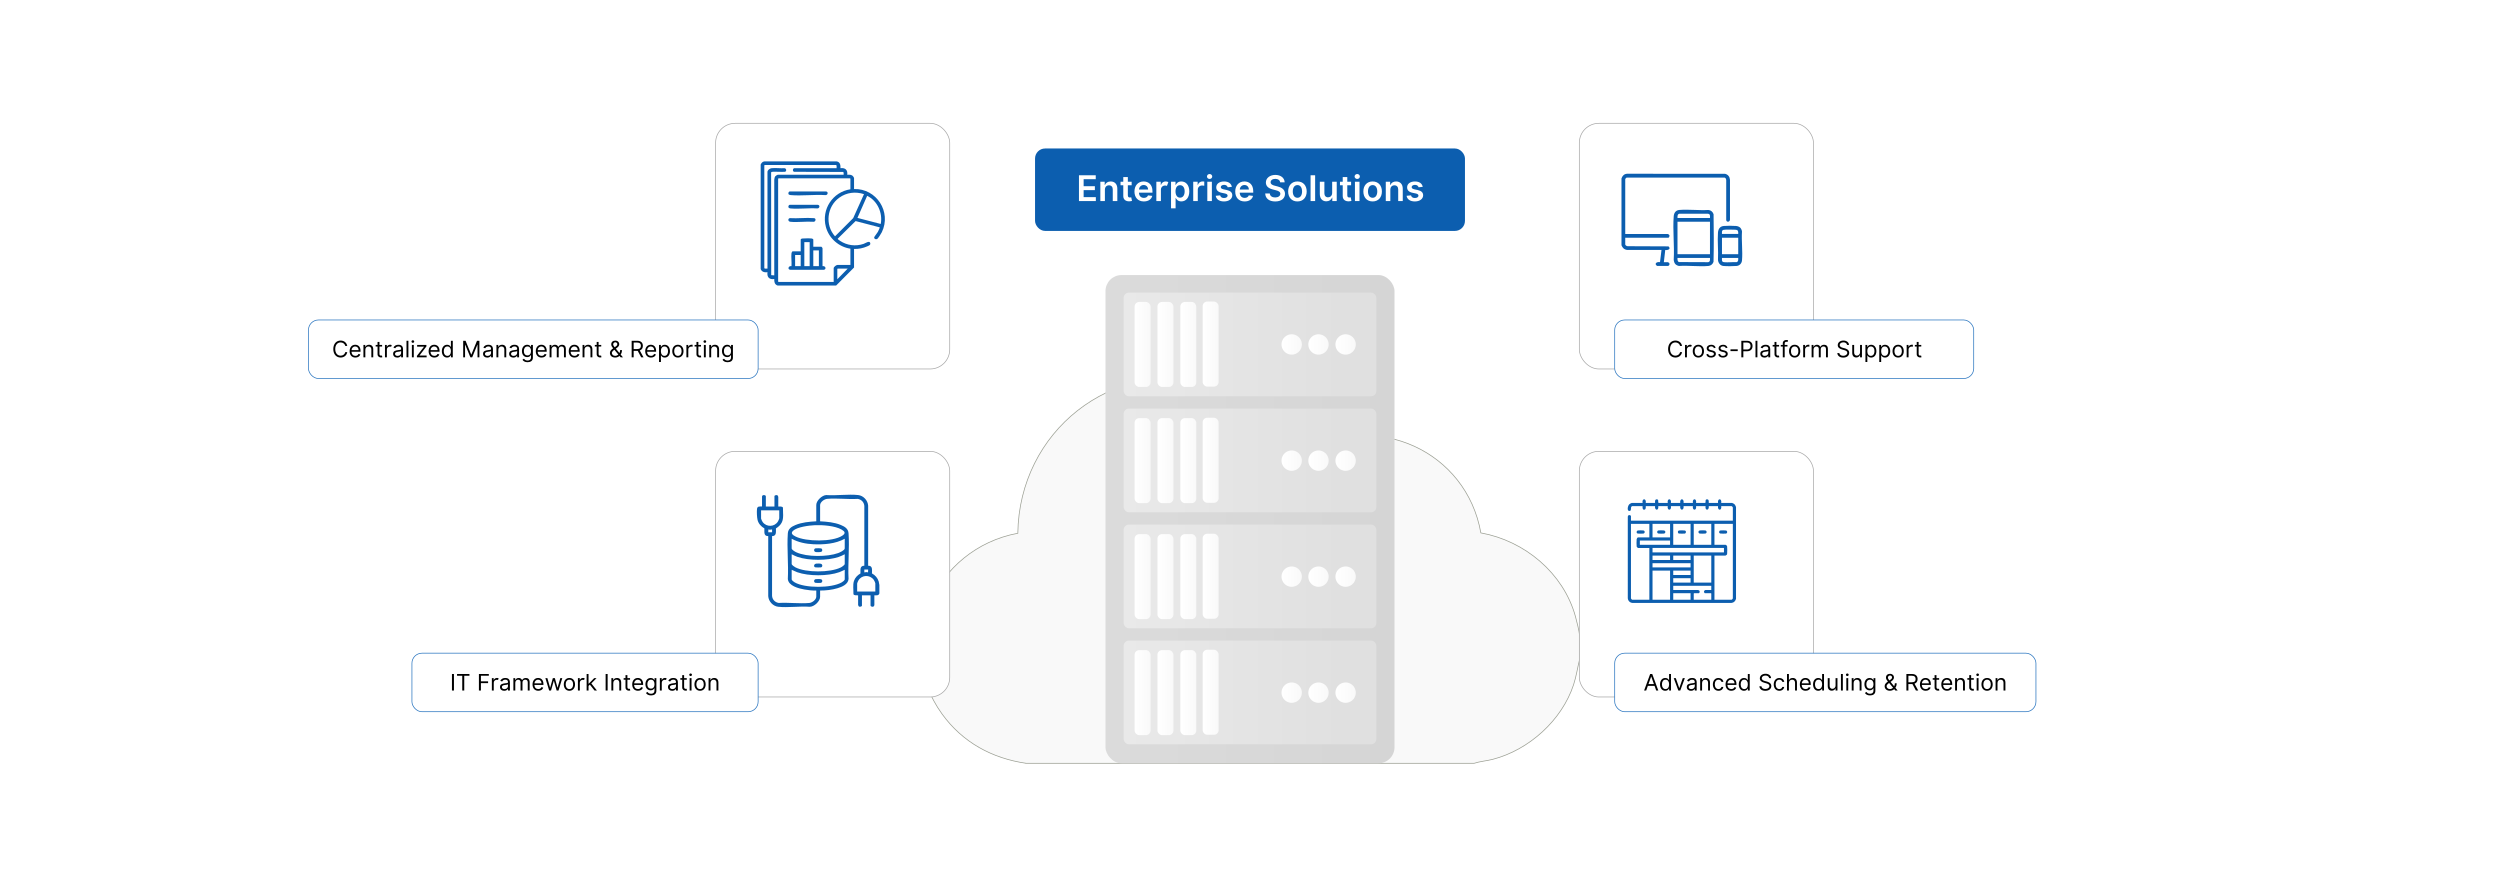 <?xml version="1.0" encoding="UTF-8"?>
<svg id="Layer_1" data-name="Layer 1" xmlns="http://www.w3.org/2000/svg" xmlns:xlink="http://www.w3.org/1999/xlink" viewBox="0 0 860 300">
  <defs>
    <linearGradient id="linear-gradient" x1="380.288" y1="178.596" x2="479.712" y2="178.596" gradientUnits="userSpaceOnUse">
      <stop offset="0" stop-color="#dbdbdb"/>
      <stop offset="1" stop-color="#d5d5d5"/>
    </linearGradient>
    <linearGradient id="linear-gradient-2" x1="386.531" y1="158.393" x2="473.469" y2="158.393" gradientUnits="userSpaceOnUse">
      <stop offset=".001" stop-color="#e9e9e9"/>
      <stop offset=".867" stop-color="#e0e0e0"/>
    </linearGradient>
    <linearGradient id="linear-gradient-3" y1="118.49" y2="118.49" xlink:href="#linear-gradient-2"/>
    <linearGradient id="linear-gradient-4" y1="238.2" y2="238.2" xlink:href="#linear-gradient-2"/>
    <linearGradient id="linear-gradient-5" y1="198.297" y2="198.297" xlink:href="#linear-gradient-2"/>
    <linearGradient id="linear-gradient-6" x1="390.307" y1="118.49" x2="395.79" y2="118.49" gradientUnits="userSpaceOnUse">
      <stop offset=".062" stop-color="#fff"/>
      <stop offset="1" stop-color="#f9f9f9"/>
    </linearGradient>
    <linearGradient id="linear-gradient-7" x1="398.168" x2="403.652" xlink:href="#linear-gradient-6"/>
    <linearGradient id="linear-gradient-8" x1="406.035" x2="411.519" xlink:href="#linear-gradient-6"/>
    <linearGradient id="linear-gradient-9" x1="459.388" y1="118.49" x2="466.388" y2="118.49" xlink:href="#linear-gradient-6"/>
    <linearGradient id="linear-gradient-10" x1="450.06" y1="118.49" x2="457.06" y2="118.49" xlink:href="#linear-gradient-6"/>
    <linearGradient id="linear-gradient-11" x1="440.841" y1="118.49" x2="447.841" y2="118.49" xlink:href="#linear-gradient-6"/>
    <linearGradient id="linear-gradient-12" x1="413.717" y1="118.36" x2="419.2" y2="118.36" xlink:href="#linear-gradient-6"/>
    <linearGradient id="linear-gradient-13" y1="158.458" y2="158.458" xlink:href="#linear-gradient-6"/>
    <linearGradient id="linear-gradient-14" x1="398.168" y1="158.458" x2="403.652" y2="158.458" xlink:href="#linear-gradient-6"/>
    <linearGradient id="linear-gradient-15" x1="406.035" y1="158.458" x2="411.519" y2="158.458" xlink:href="#linear-gradient-6"/>
    <linearGradient id="linear-gradient-16" x1="459.388" y1="158.458" x2="466.388" y2="158.458" xlink:href="#linear-gradient-6"/>
    <linearGradient id="linear-gradient-17" x1="450.06" y1="158.458" x2="457.06" y2="158.458" xlink:href="#linear-gradient-6"/>
    <linearGradient id="linear-gradient-18" x1="440.841" y1="158.458" x2="447.841" y2="158.458" xlink:href="#linear-gradient-6"/>
    <linearGradient id="linear-gradient-19" x1="413.717" y1="158.328" x2="419.2" y2="158.328" xlink:href="#linear-gradient-6"/>
    <linearGradient id="linear-gradient-20" y1="198.361" y2="198.361" xlink:href="#linear-gradient-6"/>
    <linearGradient id="linear-gradient-21" x1="398.168" y1="198.361" x2="403.652" y2="198.361" xlink:href="#linear-gradient-6"/>
    <linearGradient id="linear-gradient-22" x1="406.035" y1="198.361" x2="411.519" y2="198.361" xlink:href="#linear-gradient-6"/>
    <linearGradient id="linear-gradient-23" x1="459.388" y1="198.361" x2="466.388" y2="198.361" xlink:href="#linear-gradient-6"/>
    <linearGradient id="linear-gradient-24" x1="450.06" y1="198.361" x2="457.06" y2="198.361" xlink:href="#linear-gradient-6"/>
    <linearGradient id="linear-gradient-25" x1="440.841" y1="198.361" x2="447.841" y2="198.361" xlink:href="#linear-gradient-6"/>
    <linearGradient id="linear-gradient-26" x1="413.717" y1="198.232" x2="419.2" y2="198.232" xlink:href="#linear-gradient-6"/>
    <linearGradient id="linear-gradient-27" y1="238.264" y2="238.264" xlink:href="#linear-gradient-6"/>
    <linearGradient id="linear-gradient-28" x1="398.168" y1="238.264" x2="403.652" y2="238.264" xlink:href="#linear-gradient-6"/>
    <linearGradient id="linear-gradient-29" x1="406.035" y1="238.264" x2="411.519" y2="238.264" xlink:href="#linear-gradient-6"/>
    <linearGradient id="linear-gradient-30" x1="459.388" y1="238.264" x2="466.388" y2="238.264" xlink:href="#linear-gradient-6"/>
    <linearGradient id="linear-gradient-31" x1="450.06" y1="238.264" x2="457.06" y2="238.264" xlink:href="#linear-gradient-6"/>
    <linearGradient id="linear-gradient-32" x1="440.841" y1="238.264" x2="447.841" y2="238.264" xlink:href="#linear-gradient-6"/>
    <linearGradient id="linear-gradient-33" x1="413.717" y1="238.135" x2="419.2" y2="238.135" xlink:href="#linear-gradient-6"/>
    <filter id="drop-shadow-8" x="512.84" y="12.16" width="141.12" height="144.96" filterUnits="userSpaceOnUse">
      <feOffset dx="5" dy="5"/>
      <feGaussianBlur result="blur" stdDeviation="10"/>
      <feFlood flood-color="#000" flood-opacity=".05"/>
      <feComposite in2="blur" operator="in"/>
      <feComposite in="SourceGraphic"/>
    </filter>
    <filter id="drop-shadow-9" x="512.84" y="124.96" width="141.12" height="144.96" filterUnits="userSpaceOnUse">
      <feOffset dx="5" dy="5"/>
      <feGaussianBlur result="blur-2" stdDeviation="10"/>
      <feFlood flood-color="#000" flood-opacity=".05"/>
      <feComposite in2="blur-2" operator="in"/>
      <feComposite in="SourceGraphic"/>
    </filter>
    <filter id="drop-shadow-10" x="215.72" y="12.16" width="141.12" height="144.96" filterUnits="userSpaceOnUse">
      <feOffset dx="5" dy="5"/>
      <feGaussianBlur result="blur-3" stdDeviation="10"/>
      <feFlood flood-color="#000" flood-opacity=".05"/>
      <feComposite in2="blur-3" operator="in"/>
      <feComposite in="SourceGraphic"/>
    </filter>
    <filter id="drop-shadow-11" x="215.72" y="124.96" width="141.12" height="144.96" filterUnits="userSpaceOnUse">
      <feOffset dx="5" dy="5"/>
      <feGaussianBlur result="blur-4" stdDeviation="10"/>
      <feFlood flood-color="#000" flood-opacity=".05"/>
      <feComposite in2="blur-4" operator="in"/>
      <feComposite in="SourceGraphic"/>
    </filter>
  </defs>
  <rect y="0" width="860" height="300" fill="#fff"/>
  <g>
    <path d="M352.977,262.576c-11.813-1.729-21.892-7.268-28.884-16.929-17.552-24.252-2.434-56.908,26.035-62.205.485-34.981,32.116-60.246,66.544-51.917,13.043,3.156,25.438,12.308,32.001,24.002,24.768-14.356,55.805-.309,60.734,27.786,15.1,2.731,28.399,13.81,32.546,28.751.496,1.788,1.292,4.984,1.455,6.729v7.961c-.741,2.905-1.147,5.886-2.087,8.751-4.029,12.278-15.375,22.497-27.839,25.712-2.118.546-4.326.68-6.389,1.36h-154.117Z" fill="#f9f9f9" stroke="#9a9e92" stroke-miterlimit="10" stroke-width=".25"/>
    <g id="Server">
      <rect id="Server_Part" data-name="Server Part" x="380.288" y="94.616" width="99.424" height="167.96" rx="5.532" ry="5.532" fill="url(#linear-gradient)"/>
      <rect id="Server_Part-2" data-name="Server Part" x="386.531" y="140.56" width="86.938" height="35.667" rx="1.812" ry="1.812" fill="url(#linear-gradient-2)"/>
      <rect id="Server_Part-3" data-name="Server Part" x="386.531" y="100.657" width="86.938" height="35.667" rx="1.812" ry="1.812" fill="url(#linear-gradient-3)"/>
      <rect id="Server_Part-4" data-name="Server Part" x="386.531" y="220.366" width="86.938" height="35.667" rx="1.812" ry="1.812" fill="url(#linear-gradient-4)"/>
      <rect id="Server_Part-5" data-name="Server Part" x="386.531" y="180.463" width="86.938" height="35.667" rx="1.812" ry="1.812" fill="url(#linear-gradient-5)"/>
      <rect id="Server_Part-6" data-name="Server Part" x="390.307" y="103.868" width="5.483" height="29.245" rx="1.581" ry="1.581" fill="url(#linear-gradient-6)"/>
      <rect id="Server_Part-7" data-name="Server Part" x="398.168" y="103.868" width="5.483" height="29.245" rx="1.581" ry="1.581" fill="url(#linear-gradient-7)"/>
      <rect id="Server_Part-8" data-name="Server Part" x="406.035" y="103.868" width="5.484" height="29.245" rx="1.581" ry="1.581" fill="url(#linear-gradient-8)"/>
      <line id="Server_Part-9" data-name="Server Part" x1="462.888" y1="118.49" x2="462.888" y2="118.49" fill="none" stroke="url(#linear-gradient-9)" stroke-linecap="round" stroke-linejoin="round" stroke-width="7"/>
      <line id="Server_Part-10" data-name="Server Part" x1="453.56" y1="118.49" x2="453.56" y2="118.49" fill="none" stroke="url(#linear-gradient-10)" stroke-linecap="round" stroke-linejoin="round" stroke-width="7"/>
      <line id="Server_Part-11" data-name="Server Part" x1="444.341" y1="118.49" x2="444.341" y2="118.49" fill="none" stroke="url(#linear-gradient-11)" stroke-linecap="round" stroke-linejoin="round" stroke-width="7"/>
      <rect id="Server_Part-12" data-name="Server Part" x="413.717" y="103.738" width="5.483" height="29.245" rx="1.581" ry="1.581" fill="url(#linear-gradient-12)"/>
      <rect id="Server_Part-13" data-name="Server Part" x="390.307" y="143.836" width="5.483" height="29.245" rx="1.581" ry="1.581" fill="url(#linear-gradient-13)"/>
      <rect id="Server_Part-14" data-name="Server Part" x="398.168" y="143.836" width="5.483" height="29.245" rx="1.581" ry="1.581" fill="url(#linear-gradient-14)"/>
      <rect id="Server_Part-15" data-name="Server Part" x="406.035" y="143.836" width="5.484" height="29.245" rx="1.581" ry="1.581" fill="url(#linear-gradient-15)"/>
      <line id="Server_Part-16" data-name="Server Part" x1="462.888" y1="158.458" x2="462.888" y2="158.458" fill="none" stroke="url(#linear-gradient-16)" stroke-linecap="round" stroke-linejoin="round" stroke-width="7"/>
      <line id="Server_Part-17" data-name="Server Part" x1="453.56" y1="158.458" x2="453.56" y2="158.458" fill="none" stroke="url(#linear-gradient-17)" stroke-linecap="round" stroke-linejoin="round" stroke-width="7"/>
      <line id="Server_Part-18" data-name="Server Part" x1="444.341" y1="158.458" x2="444.341" y2="158.458" fill="none" stroke="url(#linear-gradient-18)" stroke-linecap="round" stroke-linejoin="round" stroke-width="7"/>
      <rect id="Server_Part-19" data-name="Server Part" x="413.717" y="143.706" width="5.483" height="29.245" rx="1.581" ry="1.581" fill="url(#linear-gradient-19)"/>
      <rect id="Server_Part-20" data-name="Server Part" x="390.307" y="183.739" width="5.483" height="29.245" rx="1.581" ry="1.581" fill="url(#linear-gradient-20)"/>
      <rect id="Server_Part-21" data-name="Server Part" x="398.168" y="183.739" width="5.483" height="29.245" rx="1.581" ry="1.581" fill="url(#linear-gradient-21)"/>
      <rect id="Server_Part-22" data-name="Server Part" x="406.035" y="183.739" width="5.484" height="29.245" rx="1.581" ry="1.581" fill="url(#linear-gradient-22)"/>
      <line id="Server_Part-23" data-name="Server Part" x1="462.888" y1="198.361" x2="462.888" y2="198.361" fill="none" stroke="url(#linear-gradient-23)" stroke-linecap="round" stroke-linejoin="round" stroke-width="7"/>
      <line id="Server_Part-24" data-name="Server Part" x1="453.56" y1="198.361" x2="453.56" y2="198.361" fill="none" stroke="url(#linear-gradient-24)" stroke-linecap="round" stroke-linejoin="round" stroke-width="7"/>
      <line id="Server_Part-25" data-name="Server Part" x1="444.341" y1="198.361" x2="444.341" y2="198.361" fill="none" stroke="url(#linear-gradient-25)" stroke-linecap="round" stroke-linejoin="round" stroke-width="7"/>
      <rect id="Server_Part-26" data-name="Server Part" x="413.717" y="183.609" width="5.483" height="29.245" rx="1.581" ry="1.581" fill="url(#linear-gradient-26)"/>
      <rect id="Server_Part-27" data-name="Server Part" x="390.307" y="223.642" width="5.483" height="29.245" rx="1.581" ry="1.581" fill="url(#linear-gradient-27)"/>
      <rect id="Server_Part-28" data-name="Server Part" x="398.168" y="223.642" width="5.483" height="29.245" rx="1.581" ry="1.581" fill="url(#linear-gradient-28)"/>
      <rect id="Server_Part-29" data-name="Server Part" x="406.035" y="223.642" width="5.484" height="29.245" rx="1.581" ry="1.581" fill="url(#linear-gradient-29)"/>
      <line id="Server_Part-30" data-name="Server Part" x1="462.888" y1="238.264" x2="462.888" y2="238.264" fill="none" stroke="url(#linear-gradient-30)" stroke-linecap="round" stroke-linejoin="round" stroke-width="7"/>
      <line id="Server_Part-31" data-name="Server Part" x1="453.56" y1="238.264" x2="453.56" y2="238.264" fill="none" stroke="url(#linear-gradient-31)" stroke-linecap="round" stroke-linejoin="round" stroke-width="7"/>
      <line id="Server_Part-32" data-name="Server Part" x1="444.341" y1="238.264" x2="444.341" y2="238.264" fill="none" stroke="url(#linear-gradient-32)" stroke-linecap="round" stroke-linejoin="round" stroke-width="7"/>
      <rect id="Server_Part-33" data-name="Server Part" x="413.717" y="223.512" width="5.483" height="29.245" rx="1.581" ry="1.581" fill="url(#linear-gradient-33)"/>
    </g>
    <rect x="538.295" y="37.424" width="80.534" height="84.503" rx="6.72" ry="6.72" fill="#fff" filter="url(#drop-shadow-8)" stroke="#a8a8a8" stroke-miterlimit="10" stroke-width=".25"/>
    <rect x="538.295" y="150.262" width="80.534" height="84.503" rx="6.72" ry="6.72" fill="#fff" filter="url(#drop-shadow-9)" stroke="#a8a8a8" stroke-miterlimit="10" stroke-width=".25"/>
    <rect x="241.17" y="37.424" width="80.534" height="84.503" rx="6.72" ry="6.72" fill="#fff" filter="url(#drop-shadow-10)" stroke="#a8a8a8" stroke-miterlimit="10" stroke-width=".25"/>
    <rect x="241.17" y="150.262" width="80.534" height="84.503" rx="6.72" ry="6.72" fill="#fff" filter="url(#drop-shadow-11)" stroke="#a8a8a8" stroke-miterlimit="10" stroke-width=".25"/>
    <g>
      <rect x="555.458" y="110.071" width="123.499" height="20.138" rx="3.455" ry="3.455" fill="#fff" stroke="#2874bf" stroke-miterlimit="10" stroke-width=".25"/>
      <g>
        <path d="M577.938,119.005c-.167-.789-.845-1.211-1.6-1.211-1.033,0-1.844.8-1.844,2.277s.81,2.277,1.844,2.277c.755,0,1.433-.422,1.6-1.211h.689c-.211,1.167-1.145,1.855-2.288,1.855-1.455,0-2.511-1.122-2.511-2.921s1.056-2.921,2.511-2.921c1.144,0,2.077.689,2.288,1.855h-.689Z"/>
        <path d="M579.643,118.65h.633v.644h.044c.153-.422.595-.711,1.111-.711.236,0,.411.061.544.155l-.222.556c-.092-.047-.214-.078-.378-.078-.622,0-1.077.425-1.077,1v2.699h-.655v-4.266Z"/>
        <path d="M582.305,120.805c0-1.333.778-2.211,1.934-2.211s1.933.878,1.933,2.211c0,1.322-.777,2.199-1.933,2.199s-1.934-.877-1.934-2.199ZM585.516,120.805c0-.856-.4-1.622-1.277-1.622-.878,0-1.278.767-1.278,1.622,0,.855.4,1.61,1.278,1.61.877,0,1.277-.755,1.277-1.61Z"/>
        <path d="M589.599,119.772c-.113-.294-.35-.611-.922-.611-.522,0-.911.267-.911.633,0,.328.228.497.733.622l.633.156c.762.186,1.134.561,1.134,1.155,0,.736-.675,1.277-1.667,1.277-.872,0-1.469-.386-1.621-1.111l.622-.156c.116.459.452.689.988.689.611,0,1-.3,1-.666,0-.294-.203-.5-.634-.6l-.711-.167c-.783-.183-1.133-.578-1.133-1.166,0-.722.667-1.233,1.566-1.233.845,0,1.306.406,1.511,1.011l-.589.167Z"/>
        <path d="M593.683,119.772c-.114-.294-.351-.611-.922-.611-.522,0-.911.267-.911.633,0,.328.228.497.733.622l.633.156c.761.186,1.133.561,1.133,1.155,0,.736-.675,1.277-1.666,1.277-.872,0-1.469-.386-1.622-1.111l.622-.156c.117.459.453.689.989.689.61,0,.999-.3.999-.666,0-.294-.202-.5-.633-.6l-.711-.167c-.783-.183-1.133-.578-1.133-1.166,0-.722.666-1.233,1.566-1.233.844,0,1.305.406,1.511,1.011l-.589.167Z"/>
        <path d="M597.777,120.783h-2.488v-.611h2.488v.611Z"/>
        <path d="M599.018,117.228h1.922c1.336,0,1.933.794,1.933,1.8s-.597,1.81-1.922,1.81h-1.244v2.077h-.689v-5.688ZM600.929,120.227c.913,0,1.266-.516,1.266-1.199,0-.684-.352-1.189-1.277-1.189h-1.211v2.388h1.223Z"/>
        <path d="M604.545,122.915h-.655v-5.688h.655v5.688Z"/>
        <path d="M605.542,121.705c0-.978.864-1.152,1.655-1.255.777-.1,1.1-.072,1.1-.389v-.022c0-.547-.297-.867-.899-.867-.625,0-.967.334-1.111.644l-.622-.222c.334-.778,1.066-1,1.711-1,.545,0,1.577.156,1.577,1.511v2.811h-.655v-.578h-.033c-.133.278-.521.678-1.267.678-.81,0-1.455-.478-1.455-1.311ZM608.297,121.372v-.6c-.11.133-.856.211-1.133.245-.511.066-.967.222-.967.722,0,.456.378.689.9.689.777,0,1.199-.522,1.199-1.055Z"/>
        <path d="M612.003,119.206h-.911v2.488c0,.555.278.644.567.644.144,0,.232-.022.288-.033l.134.588c-.089.034-.244.078-.489.078-.555,0-1.155-.355-1.155-1.1v-2.666h-.644v-.556h.644v-1.022h.655v1.022h.911v.556Z"/>
        <path d="M614.889,119.206h-.956v3.71h-.655v-3.71h-.689v-.556h.689v-.589c0-.733.589-1.1,1.2-1.1.322,0,.521.066.622.111l-.19.566c-.066-.022-.178-.067-.366-.067-.434,0-.611.222-.611.644v.433h.956v.556Z"/>
        <path d="M615.43,120.805c0-1.333.777-2.211,1.933-2.211s1.933.878,1.933,2.211c0,1.322-.777,2.199-1.933,2.199s-1.933-.877-1.933-2.199ZM618.64,120.805c0-.856-.399-1.622-1.277-1.622s-1.277.767-1.277,1.622c0,.855.399,1.61,1.277,1.61s1.277-.755,1.277-1.61Z"/>
        <path d="M620.291,118.65h.633v.644h.044c.156-.422.601-.711,1.111-.711.097,0,.27.005.345.011v.666c-.045-.011-.226-.044-.4-.044-.622,0-1.077.422-1.077,1v2.699h-.655v-4.266Z"/>
        <path d="M623.198,118.65h.633v.666h.056c.178-.456.589-.722,1.144-.722.561,0,.934.267,1.145.722h.045c.219-.441.666-.722,1.277-.722.761,0,1.3.464,1.3,1.466v2.855h-.656v-2.855c0-.63-.399-.877-.866-.877-.6,0-.944.405-.944.955v2.777h-.666v-2.921c0-.486-.348-.811-.845-.811-.511,0-.966.441-.966,1.066v2.666h-.655v-4.266Z"/>
        <path d="M634.108,117.761c-.756,0-1.255.4-1.255.944,0,.611.677.833,1.1.944l.577.155c.589.155,1.6.5,1.6,1.566,0,.922-.744,1.644-2.055,1.644-1.222,0-1.978-.633-2.044-1.566h.711c.056.644.655.944,1.333.944.788,0,1.389-.411,1.389-1.033,0-.566-.533-.778-1.134-.944l-.699-.2c-.889-.256-1.444-.711-1.444-1.478,0-.955.856-1.588,1.944-1.588,1.1,0,1.891.642,1.922,1.5h-.667c-.066-.561-.589-.889-1.277-.889Z"/>
        <path d="M639.857,118.65h.655v4.266h-.655v-.722h-.045c-.199.433-.622.778-1.266.778-.8,0-1.378-.522-1.378-1.611v-2.71h.655v2.666c0,.622.389,1.022.934,1.022.488,0,1.1-.367,1.1-1.167v-2.522Z"/>
        <path d="M641.708,118.65h.633v.678h.078c.144-.222.399-.733,1.232-.733,1.078,0,1.822.856,1.822,2.2,0,1.355-.744,2.21-1.81,2.21-.822,0-1.101-.511-1.244-.744h-.056v2.255h-.655v-5.865ZM643.574,122.415c.821,0,1.244-.722,1.244-1.633,0-.9-.411-1.6-1.244-1.6-.8,0-1.223.644-1.223,1.6,0,.966.434,1.633,1.223,1.633Z"/>
        <path d="M646.469,118.65h.633v.678h.078c.144-.222.399-.733,1.232-.733,1.078,0,1.822.856,1.822,2.2,0,1.355-.744,2.21-1.81,2.21-.822,0-1.101-.511-1.244-.744h-.056v2.255h-.655v-5.865ZM648.335,122.415c.821,0,1.244-.722,1.244-1.633,0-.9-.411-1.6-1.244-1.6-.8,0-1.223.644-1.223,1.6,0,.966.434,1.633,1.223,1.633Z"/>
        <path d="M651.028,120.805c0-1.333.778-2.211,1.934-2.211s1.933.878,1.933,2.211c0,1.322-.777,2.199-1.933,2.199s-1.934-.877-1.934-2.199ZM654.239,120.805c0-.856-.4-1.622-1.277-1.622-.878,0-1.278.767-1.278,1.622,0,.855.4,1.61,1.278,1.61.877,0,1.277-.755,1.277-1.61Z"/>
        <path d="M655.89,118.65h.633v.644h.045c.155-.422.6-.711,1.11-.711.098,0,.27.005.345.011v.666c-.044-.011-.225-.044-.399-.044-.622,0-1.078.422-1.078,1v2.699h-.655v-4.266Z"/>
        <path d="M660.918,119.206h-.911v2.488c0,.555.278.644.567.644.144,0,.232-.022.288-.033l.134.588c-.089.034-.244.078-.489.078-.555,0-1.155-.355-1.155-1.1v-2.666h-.644v-.556h.644v-1.022h.655v1.022h.911v.556Z"/>
      </g>
    </g>
    <g>
      <rect x="106.113" y="110.071" width="154.684" height="20.138" rx="3.455" ry="3.455" fill="#fff" stroke="#2874bf" stroke-miterlimit="10" stroke-width=".25"/>
      <g>
        <path d="M118.764,119.005c-.167-.789-.844-1.211-1.6-1.211-1.033,0-1.844.8-1.844,2.277s.81,2.277,1.844,2.277c.755,0,1.433-.422,1.6-1.211h.689c-.211,1.167-1.144,1.855-2.288,1.855-1.455,0-2.511-1.122-2.511-2.921s1.056-2.921,2.511-2.921c1.144,0,2.077.689,2.288,1.855h-.689Z"/>
        <path d="M120.269,120.816c0-1.31.767-2.222,1.922-2.222.889,0,1.833.544,1.833,2.133v.278h-3.097c.03.914.561,1.411,1.33,1.411.514,0,.9-.222,1.066-.666l.633.178c-.2.644-.833,1.078-1.7,1.078-1.233,0-1.988-.877-1.988-2.188ZM123.357,120.439c0-.722-.455-1.255-1.166-1.255-.75,0-1.219.591-1.264,1.255h2.43Z"/>
        <path d="M125.674,122.915h-.655v-4.266h.633v.666h.056c.2-.433.6-.722,1.244-.722.864,0,1.444.522,1.444,1.611v2.71h-.656v-2.666c0-.669-.369-1.066-.978-1.066-.627,0-1.088.422-1.088,1.167v2.566Z"/>
        <path d="M131.446,119.206h-.911v2.488c0,.555.278.644.566.644.144,0,.233-.022.289-.033l.133.588c-.089.034-.245.078-.489.078-.556,0-1.155-.355-1.155-1.1v-2.666h-.644v-.556h.644v-1.022h.655v1.022h.911v.556Z"/>
        <path d="M132.431,118.65h.633v.644h.044c.153-.422.594-.711,1.111-.711.236,0,.411.061.544.155l-.222.556c-.092-.047-.214-.078-.377-.078-.622,0-1.078.425-1.078,1v2.699h-.656v-4.266Z"/>
        <path d="M135.228,121.705c0-.978.864-1.152,1.655-1.255.777-.1,1.1-.072,1.1-.389v-.022c0-.547-.297-.867-.9-.867-.625,0-.966.334-1.111.644l-.622-.222c.334-.778,1.066-1,1.711-1,.544,0,1.577.156,1.577,1.511v2.811h-.655v-.578h-.033c-.133.278-.522.678-1.267.678-.81,0-1.455-.478-1.455-1.311ZM137.983,121.372v-.6c-.111.133-.856.211-1.133.245-.511.066-.967.222-.967.722,0,.456.378.689.9.689.778,0,1.2-.522,1.2-1.055Z"/>
        <path d="M140.489,122.915h-.655v-5.688h.655v5.688Z"/>
        <path d="M141.553,117.495c0-.244.211-.444.466-.444s.466.2.466.444-.211.444-.466.444-.466-.2-.466-.444ZM141.686,118.65h.656v4.266h-.656v-4.266Z"/>
        <path d="M143.417,122.415l2.422-3.11v-.044h-2.344v-.611h3.188v.522l-2.355,3.088v.044h2.433v.611h-3.344v-.5Z"/>
        <path d="M147.446,120.816c0-1.31.767-2.222,1.922-2.222.889,0,1.833.544,1.833,2.133v.278h-3.097c.03.914.561,1.411,1.33,1.411.514,0,.9-.222,1.066-.666l.633.178c-.2.644-.833,1.078-1.7,1.078-1.233,0-1.988-.877-1.988-2.188ZM150.534,120.439c0-.722-.455-1.255-1.166-1.255-.75,0-1.219.591-1.264,1.255h2.43Z"/>
        <path d="M151.995,120.794c0-1.344.744-2.2,1.822-2.2.833,0,1.089.511,1.233.733h.056v-2.1h.655v5.688h-.633v-.655h-.078c-.144.233-.422.744-1.244.744-1.066,0-1.81-.856-1.81-2.21ZM155.117,120.783c0-.955-.422-1.6-1.222-1.6-.833,0-1.244.7-1.244,1.6,0,.911.422,1.633,1.244,1.633.789,0,1.222-.666,1.222-1.633Z"/>
        <path d="M160.153,117.228l1.933,4.721h.067l1.933-4.721h.822v5.688h-.644v-4.321h-.056l-1.777,4.321h-.622l-1.777-4.321h-.056v4.321h-.644v-5.688h.822Z"/>
        <path d="M166.166,121.705c0-.978.864-1.152,1.655-1.255.777-.1,1.1-.072,1.1-.389v-.022c0-.547-.297-.867-.9-.867-.625,0-.966.334-1.111.644l-.622-.222c.334-.778,1.066-1,1.711-1,.544,0,1.577.156,1.577,1.511v2.811h-.655v-.578h-.033c-.133.278-.522.678-1.267.678-.811,0-1.455-.478-1.455-1.311ZM168.921,121.372v-.6c-.111.133-.856.211-1.133.245-.511.066-.966.222-.966.722,0,.456.378.689.9.689.777,0,1.2-.522,1.2-1.055Z"/>
        <path d="M171.427,122.915h-.655v-4.266h.633v.666h.056c.2-.433.6-.722,1.244-.722.864,0,1.444.522,1.444,1.611v2.71h-.656v-2.666c0-.669-.369-1.066-.978-1.066-.627,0-1.088.422-1.088,1.167v2.566Z"/>
        <path d="M175.144,121.705c0-.978.864-1.152,1.655-1.255.777-.1,1.1-.072,1.1-.389v-.022c0-.547-.297-.867-.9-.867-.625,0-.966.334-1.111.644l-.622-.222c.334-.778,1.066-1,1.711-1,.544,0,1.577.156,1.577,1.511v2.811h-.655v-.578h-.033c-.133.278-.522.678-1.267.678-.811,0-1.455-.478-1.455-1.311ZM177.898,121.372v-.6c-.111.133-.856.211-1.133.245-.511.066-.966.222-.966.722,0,.456.378.689.9.689.777,0,1.2-.522,1.2-1.055Z"/>
        <path d="M179.727,123.749l.522-.366c.175.236.447.644,1.222.644.689,0,1.188-.322,1.188-1.033v-.866h-.056c-.144.233-.411.722-1.244.722-1.033,0-1.81-.756-1.81-2.089,0-1.31.744-2.166,1.822-2.166.833,0,1.1.511,1.244.733h.067v-.678h.633v4.388c0,1.1-.822,1.566-1.844,1.566-.953,0-1.478-.408-1.744-.856ZM182.671,120.749c0-.922-.422-1.566-1.222-1.566-.833,0-1.244.7-1.244,1.566,0,.889.422,1.511,1.244,1.511.789,0,1.222-.566,1.222-1.511Z"/>
        <path d="M184.31,120.816c0-1.31.767-2.222,1.922-2.222.889,0,1.833.544,1.833,2.133v.278h-3.096c.031.914.561,1.411,1.33,1.411.514,0,.9-.222,1.066-.666l.633.178c-.2.644-.833,1.078-1.7,1.078-1.233,0-1.988-.877-1.988-2.188ZM187.398,120.439c0-.722-.456-1.255-1.167-1.255-.75,0-1.219.591-1.264,1.255h2.43Z"/>
        <path d="M189.059,118.65h.633v.666h.056c.178-.456.589-.722,1.144-.722.561,0,.933.267,1.145.722h.044c.22-.441.667-.722,1.278-.722.761,0,1.299.464,1.299,1.466v2.855h-.655v-2.855c0-.63-.4-.877-.866-.877-.6,0-.944.405-.944.955v2.777h-.666v-2.921c0-.486-.347-.811-.844-.811-.511,0-.966.441-.966,1.066v2.666h-.656v-4.266Z"/>
        <path d="M195.651,120.816c0-1.31.767-2.222,1.922-2.222.889,0,1.833.544,1.833,2.133v.278h-3.097c.03.914.561,1.411,1.33,1.411.514,0,.9-.222,1.066-.666l.633.178c-.2.644-.833,1.078-1.7,1.078-1.233,0-1.988-.877-1.988-2.188ZM198.739,120.439c0-.722-.455-1.255-1.166-1.255-.75,0-1.219.591-1.264,1.255h2.43Z"/>
        <path d="M201.056,122.915h-.655v-4.266h.633v.666h.056c.2-.433.6-.722,1.244-.722.864,0,1.444.522,1.444,1.611v2.71h-.656v-2.666c0-.669-.369-1.066-.978-1.066-.627,0-1.088.422-1.088,1.167v2.566Z"/>
        <path d="M206.828,119.206h-.911v2.488c0,.555.278.644.566.644.144,0,.233-.022.289-.033l.133.588c-.089.034-.245.078-.489.078-.556,0-1.155-.355-1.155-1.1v-2.666h-.644v-.556h.644v-1.022h.655v1.022h.911v.556Z"/>
        <path d="M209.81,121.405c0-.689.458-1.116,1.122-1.577-.392-.472-.666-.861-.666-1.367,0-.766.544-1.289,1.377-1.289.855,0,1.377.556,1.377,1.188,0,.544-.289.922-.755,1.267l-.416.311,1.236,1.508c.147-.286.236-.63.236-1.019h.633c0,.794-.239,1.255-.453,1.53l.786.958h-.789l-.403-.483c-.369.378-.953.561-1.475.561-1.122,0-1.81-.666-1.81-1.588ZM211.343,120.316l-.211.156c-.511.377-.655.778-.655.933,0,.533.444,1.011,1.122,1.011.394,0,.791-.164,1.105-.458l-1.361-1.642ZM211.821,119.172c.322-.211.533-.422.533-.811,0-.289-.278-.622-.689-.622-.433,0-.733.378-.733.733,0,.316.236.639.514.978l.375-.278Z"/>
        <path d="M217.291,117.228h1.921c1.333,0,1.933.739,1.933,1.744,0,.755-.339,1.347-1.064,1.594l1.286,2.35h-.8l-1.2-2.225c-.047.003-.095.003-.144.003h-1.244v2.222h-.689v-5.688ZM219.201,120.072c.911,0,1.267-.416,1.267-1.1s-.355-1.133-1.277-1.133h-1.211v2.233h1.222Z"/>
        <path d="M221.951,120.816c0-1.31.767-2.222,1.922-2.222.889,0,1.833.544,1.833,2.133v.278h-3.097c.03.914.561,1.411,1.33,1.411.514,0,.9-.222,1.066-.666l.633.178c-.2.644-.833,1.078-1.7,1.078-1.233,0-1.988-.877-1.988-2.188ZM225.039,120.439c0-.722-.455-1.255-1.166-1.255-.75,0-1.219.591-1.264,1.255h2.43Z"/>
        <path d="M226.701,118.65h.633v.678h.078c.144-.222.399-.733,1.233-.733,1.078,0,1.822.856,1.822,2.2,0,1.355-.744,2.21-1.81,2.21-.822,0-1.1-.511-1.244-.744h-.056v2.255h-.655v-5.865ZM228.567,122.415c.822,0,1.244-.722,1.244-1.633,0-.9-.411-1.6-1.244-1.6-.8,0-1.222.644-1.222,1.6,0,.966.433,1.633,1.222,1.633Z"/>
        <path d="M231.261,120.805c0-1.333.777-2.211,1.933-2.211s1.933.878,1.933,2.211c0,1.322-.778,2.199-1.933,2.199s-1.933-.877-1.933-2.199ZM234.472,120.805c0-.856-.4-1.622-1.278-1.622-.877,0-1.277.767-1.277,1.622,0,.855.4,1.61,1.277,1.61.878,0,1.278-.755,1.278-1.61Z"/>
        <path d="M236.122,118.65h.633v.644h.044c.156-.422.6-.711,1.111-.711.097,0,.27.005.344.011v.666c-.044-.011-.225-.044-.399-.044-.622,0-1.078.422-1.078,1v2.699h-.656v-4.266Z"/>
        <path d="M241.151,119.206h-.911v2.488c0,.555.278.644.566.644.144,0,.233-.022.289-.033l.133.588c-.089.034-.245.078-.489.078-.556,0-1.155-.355-1.155-1.1v-2.666h-.644v-.556h.644v-1.022h.655v1.022h.911v.556Z"/>
        <path d="M242.003,117.495c0-.244.211-.444.466-.444s.466.2.466.444-.211.444-.466.444-.466-.2-.466-.444ZM242.136,118.65h.656v4.266h-.656v-4.266Z"/>
        <path d="M244.645,122.915h-.655v-4.266h.633v.666h.056c.2-.433.6-.722,1.244-.722.864,0,1.444.522,1.444,1.611v2.71h-.656v-2.666c0-.669-.369-1.066-.978-1.066-.627,0-1.088.422-1.088,1.167v2.566Z"/>
        <path d="M248.539,123.749l.522-.366c.175.236.447.644,1.222.644.689,0,1.188-.322,1.188-1.033v-.866h-.056c-.144.233-.411.722-1.244.722-1.033,0-1.81-.756-1.81-2.089,0-1.31.744-2.166,1.822-2.166.833,0,1.1.511,1.244.733h.066v-.678h.633v4.388c0,1.1-.822,1.566-1.844,1.566-.953,0-1.478-.408-1.744-.856ZM251.483,120.749c0-.922-.422-1.566-1.222-1.566-.833,0-1.244.7-1.244,1.566,0,.889.422,1.511,1.244,1.511.789,0,1.222-.566,1.222-1.511Z"/>
      </g>
    </g>
    <g>
      <rect x="555.458" y="224.696" width="144.906" height="20.138" rx="3.455" ry="3.455" fill="#fff" stroke="#2874bf" stroke-miterlimit="10" stroke-width=".25"/>
      <g>
        <path d="M565.568,237.541l2.088-5.688h.711l2.089,5.688h-.722l-.572-1.611h-2.3l-.572,1.611h-.722ZM568.945,235.319l-.911-2.566h-.044l-.911,2.566h1.866Z"/>
        <path d="M571.051,235.419c0-1.344.744-2.199,1.821-2.199.833,0,1.089.511,1.233.733h.056v-2.1h.655v5.688h-.634v-.655h-.077c-.144.233-.422.744-1.244.744-1.066,0-1.81-.856-1.81-2.211ZM574.172,235.408c0-.955-.422-1.6-1.222-1.6-.833,0-1.244.699-1.244,1.6,0,.911.422,1.633,1.244,1.633.788,0,1.222-.667,1.222-1.633Z"/>
        <path d="M578.01,237.541h-.666l-1.577-4.266h.711l1.177,3.399h.045l1.178-3.399h.711l-1.578,4.266Z"/>
        <path d="M580.25,236.33c0-.978.863-1.152,1.655-1.255.777-.101,1.1-.072,1.1-.39v-.021c0-.548-.298-.867-.9-.867-.624,0-.966.334-1.11.644l-.622-.222c.333-.778,1.066-1,1.711-1,.544,0,1.577.155,1.577,1.511v2.811h-.655v-.578h-.033c-.134.278-.522.678-1.267.678-.811,0-1.455-.477-1.455-1.31ZM583.005,235.997v-.601c-.111.134-.856.212-1.134.245-.511.066-.966.222-.966.722,0,.455.378.689.899.689.777,0,1.2-.521,1.2-1.055Z"/>
        <path d="M585.511,237.541h-.655v-4.266h.633v.666h.056c.2-.433.6-.722,1.244-.722.864,0,1.444.522,1.444,1.61v2.711h-.655v-2.666c0-.67-.369-1.066-.978-1.066-.628,0-1.089.422-1.089,1.166v2.566Z"/>
        <path d="M589.227,235.431c0-1.3.767-2.211,1.922-2.211.899,0,1.577.533,1.688,1.333h-.656c-.1-.389-.444-.744-1.022-.744-.767,0-1.277.633-1.277,1.6,0,.988.5,1.633,1.277,1.633.511,0,.899-.277,1.022-.744h.656c-.111.755-.733,1.333-1.678,1.333-1.2,0-1.933-.922-1.933-2.199Z"/>
        <path d="M593.589,235.441c0-1.31.767-2.222,1.922-2.222.889,0,1.832.544,1.832,2.133v.277h-3.096c.03.914.56,1.411,1.33,1.411.514,0,.899-.223,1.066-.667l.633.178c-.2.644-.833,1.078-1.699,1.078-1.233,0-1.988-.878-1.988-2.188ZM596.677,235.064c0-.722-.455-1.255-1.166-1.255-.75,0-1.22.591-1.264,1.255h2.43Z"/>
        <path d="M598.139,235.419c0-1.344.744-2.199,1.821-2.199.833,0,1.089.511,1.233.733h.056v-2.1h.655v5.688h-.634v-.655h-.077c-.144.233-.422.744-1.244.744-1.066,0-1.81-.856-1.81-2.211ZM601.26,235.408c0-.955-.422-1.6-1.222-1.6-.833,0-1.244.699-1.244,1.6,0,.911.422,1.633,1.244,1.633.788,0,1.222-.667,1.222-1.633Z"/>
        <path d="M607.307,232.387c-.756,0-1.256.399-1.256.944,0,.61.678.833,1.101.944l.577.155c.589.155,1.6.5,1.6,1.566,0,.922-.744,1.644-2.055,1.644-1.223,0-1.978-.633-2.044-1.566h.711c.056.644.655.944,1.333.944.788,0,1.389-.411,1.389-1.033,0-.566-.533-.777-1.134-.944l-.699-.199c-.889-.256-1.444-.711-1.444-1.478,0-.955.856-1.589,1.944-1.589,1.1,0,1.891.642,1.921,1.5h-.666c-.066-.561-.589-.889-1.277-.889Z"/>
        <path d="M610.167,235.431c0-1.3.767-2.211,1.922-2.211.899,0,1.577.533,1.688,1.333h-.655c-.1-.389-.444-.744-1.022-.744-.766,0-1.277.633-1.277,1.6,0,.988.5,1.633,1.277,1.633.512,0,.9-.277,1.022-.744h.655c-.111.755-.733,1.333-1.678,1.333-1.199,0-1.933-.922-1.933-2.199Z"/>
        <path d="M615.384,237.541h-.655v-5.688h.655v2.088h.056c.2-.441.583-.722,1.255-.722.872,0,1.455.514,1.455,1.61v2.711h-.655v-2.666c0-.678-.372-1.066-.988-1.066-.647,0-1.122.422-1.122,1.166v2.566Z"/>
        <path d="M619.144,235.441c0-1.31.767-2.222,1.922-2.222.889,0,1.833.544,1.833,2.133v.277h-3.097c.03.914.561,1.411,1.33,1.411.514,0,.9-.223,1.066-.667l.634.178c-.2.644-.833,1.078-1.7,1.078-1.232,0-1.988-.878-1.988-2.188ZM622.232,235.064c0-.722-.455-1.255-1.166-1.255-.75,0-1.219.591-1.264,1.255h2.43Z"/>
        <path d="M623.694,235.419c0-1.344.744-2.199,1.822-2.199.833,0,1.088.511,1.232.733h.056v-2.1h.655v5.688h-.633v-.655h-.078c-.144.233-.422.744-1.244.744-1.066,0-1.81-.856-1.81-2.211ZM626.816,235.408c0-.955-.423-1.6-1.223-1.6-.833,0-1.244.699-1.244,1.6,0,.911.423,1.633,1.244,1.633.789,0,1.223-.667,1.223-1.633Z"/>
        <path d="M631.432,233.275h.655v4.266h-.655v-.723h-.044c-.2.434-.622.778-1.267.778-.8,0-1.378-.522-1.378-1.611v-2.71h.656v2.666c0,.622.389,1.022.933,1.022.489,0,1.1-.366,1.1-1.166v-2.522Z"/>
        <path d="M633.938,237.541h-.656v-5.688h.656v5.688Z"/>
        <path d="M635.002,232.12c0-.244.212-.444.467-.444.256,0,.467.2.467.444s-.211.444-.467.444c-.255,0-.467-.2-.467-.444ZM635.136,233.275h.655v4.266h-.655v-4.266Z"/>
        <path d="M637.644,237.541h-.656v-4.266h.634v.666h.056c.199-.433.6-.722,1.244-.722.863,0,1.443.522,1.443,1.61v2.711h-.655v-2.666c0-.67-.369-1.066-.978-1.066-.627,0-1.088.422-1.088,1.166v2.566Z"/>
        <path d="M641.539,238.374l.521-.366c.176.235.447.644,1.223.644.689,0,1.188-.322,1.188-1.033v-.866h-.056c-.144.233-.411.723-1.244.723-1.033,0-1.81-.756-1.81-2.089,0-1.31.744-2.166,1.821-2.166.833,0,1.1.511,1.244.733h.066v-.678h.634v4.388c0,1.1-.822,1.566-1.844,1.566-.953,0-1.478-.408-1.744-.856ZM644.482,235.375c0-.922-.422-1.566-1.222-1.566-.833,0-1.244.699-1.244,1.566,0,.889.422,1.511,1.244,1.511.788,0,1.222-.566,1.222-1.511Z"/>
        <path d="M648.318,236.03c0-.689.458-1.116,1.122-1.577-.392-.473-.666-.861-.666-1.367,0-.766.544-1.288,1.377-1.288.856,0,1.378.556,1.378,1.188,0,.544-.289.922-.756,1.267l-.416.31,1.235,1.508c.147-.285.236-.63.236-1.019h.633c0,.794-.238,1.255-.452,1.53l.785.958h-.788l-.403-.483c-.369.378-.952.56-1.475.56-1.122,0-1.81-.666-1.81-1.588ZM649.852,234.941l-.211.155c-.511.378-.655.778-.655.934,0,.533.444,1.011,1.122,1.011.394,0,.791-.164,1.105-.458l-1.36-1.642ZM650.329,233.797c.322-.211.533-.422.533-.81,0-.289-.277-.622-.689-.622-.434,0-.733.378-.733.733,0,.316.236.639.514.978l.375-.278Z"/>
        <path d="M655.798,231.853h1.922c1.333,0,1.934.738,1.934,1.744,0,.755-.339,1.347-1.065,1.594l1.286,2.35h-.8l-1.199-2.225c-.048.003-.095.003-.144.003h-1.244v2.222h-.69v-5.688ZM657.709,234.697c.911,0,1.267-.417,1.267-1.1,0-.684-.355-1.134-1.277-1.134h-1.211v2.233h1.222Z"/>
        <path d="M660.459,235.441c0-1.31.767-2.222,1.922-2.222.889,0,1.832.544,1.832,2.133v.277h-3.096c.03.914.56,1.411,1.33,1.411.514,0,.899-.223,1.066-.667l.633.178c-.2.644-.833,1.078-1.699,1.078-1.233,0-1.988-.878-1.988-2.188ZM663.547,235.064c0-.722-.455-1.255-1.166-1.255-.75,0-1.22.591-1.264,1.255h2.43Z"/>
        <path d="M667.063,233.831h-.911v2.488c0,.555.278.644.566.644.144,0,.233-.021.289-.033l.134.589c-.089.033-.245.078-.489.078-.556,0-1.155-.355-1.155-1.1v-2.666h-.644v-.556h.644v-1.022h.655v1.022h.911v.556Z"/>
        <path d="M667.805,235.441c0-1.31.767-2.222,1.922-2.222.889,0,1.833.544,1.833,2.133v.277h-3.097c.03.914.561,1.411,1.33,1.411.514,0,.9-.223,1.066-.667l.634.178c-.2.644-.833,1.078-1.7,1.078-1.232,0-1.988-.878-1.988-2.188ZM670.893,235.064c0-.722-.455-1.255-1.166-1.255-.75,0-1.219.591-1.264,1.255h2.43Z"/>
        <path d="M673.21,237.541h-.655v-4.266h.633v.666h.056c.2-.433.6-.722,1.244-.722.864,0,1.444.522,1.444,1.61v2.711h-.655v-2.666c0-.67-.369-1.066-.978-1.066-.628,0-1.089.422-1.089,1.166v2.566Z"/>
        <path d="M678.982,233.831h-.911v2.488c0,.555.277.644.566.644.144,0,.233-.021.289-.033l.133.589c-.089.033-.244.078-.488.078-.556,0-1.155-.355-1.155-1.1v-2.666h-.644v-.556h.644v-1.022h.655v1.022h.911v.556Z"/>
        <path d="M679.834,232.12c0-.244.212-.444.467-.444.256,0,.467.2.467.444s-.211.444-.467.444c-.255,0-.467-.2-.467-.444ZM679.968,233.275h.655v4.266h-.655v-4.266Z"/>
        <path d="M681.621,235.431c0-1.333.777-2.211,1.933-2.211s1.933.878,1.933,2.211c0,1.321-.777,2.199-1.933,2.199s-1.933-.878-1.933-2.199ZM684.831,235.431c0-.856-.399-1.622-1.277-1.622s-1.277.767-1.277,1.622c0,.855.399,1.61,1.277,1.61s1.277-.756,1.277-1.61Z"/>
        <path d="M687.137,237.541h-.655v-4.266h.633v.666h.056c.2-.433.6-.722,1.244-.722.864,0,1.444.522,1.444,1.61v2.711h-.655v-2.666c0-.67-.369-1.066-.978-1.066-.628,0-1.089.422-1.089,1.166v2.566Z"/>
      </g>
    </g>
    <g>
      <rect x="141.705" y="224.696" width="119.092" height="20.138" rx="3.455" ry="3.455" fill="#fff" stroke="#2874bf" stroke-miterlimit="10" stroke-width=".25"/>
      <g>
        <path d="M156.16,237.541h-.689v-5.688h.689v5.688Z"/>
        <path d="M157.224,231.853h4.266v.61h-1.789v5.077h-.689v-5.077h-1.788v-.61Z"/>
        <path d="M164.748,231.853h3.411v.61h-2.722v1.922h2.466v.611h-2.466v2.544h-.689v-5.688Z"/>
        <path d="M169.198,233.275h.633v.644h.044c.153-.423.594-.711,1.111-.711.236,0,.411.06.544.155l-.222.556c-.092-.048-.214-.078-.377-.078-.622,0-1.078.425-1.078,1v2.699h-.656v-4.266Z"/>
        <path d="M171.994,236.33c0-.978.864-1.152,1.655-1.255.777-.101,1.1-.072,1.1-.39v-.021c0-.548-.297-.867-.9-.867-.625,0-.966.334-1.111.644l-.622-.222c.334-.778,1.066-1,1.711-1,.544,0,1.577.155,1.577,1.511v2.811h-.655v-.578h-.033c-.133.278-.522.678-1.267.678-.811,0-1.455-.477-1.455-1.31ZM174.749,235.997v-.601c-.111.134-.856.212-1.133.245-.511.066-.966.222-.966.722,0,.455.378.689.9.689.777,0,1.2-.521,1.2-1.055Z"/>
        <path d="M176.599,233.275h.633v.666h.056c.178-.455.589-.722,1.144-.722.561,0,.933.267,1.145.722h.044c.22-.441.667-.722,1.278-.722.761,0,1.299.464,1.299,1.466v2.856h-.655v-2.856c0-.63-.4-.877-.866-.877-.6,0-.944.405-.944.955v2.777h-.666v-2.922c0-.486-.347-.81-.844-.81-.511,0-.966.441-.966,1.066v2.666h-.656v-4.266Z"/>
        <path d="M183.191,235.441c0-1.31.767-2.222,1.922-2.222.889,0,1.833.544,1.833,2.133v.277h-3.097c.03.914.561,1.411,1.33,1.411.514,0,.9-.223,1.066-.667l.633.178c-.2.644-.833,1.078-1.7,1.078-1.233,0-1.988-.878-1.988-2.188ZM186.279,235.064c0-.722-.455-1.255-1.166-1.255-.75,0-1.219.591-1.264,1.255h2.43Z"/>
        <path d="M187.607,233.275h.689l.922,3.266h.044l.911-3.266h.7l.899,3.255h.044l.922-3.255h.689l-1.3,4.266h-.644l-.933-3.277h-.067l-.933,3.277h-.644l-1.3-4.266Z"/>
        <path d="M193.944,235.431c0-1.333.777-2.211,1.933-2.211s1.933.878,1.933,2.211c0,1.321-.778,2.199-1.933,2.199s-1.933-.878-1.933-2.199ZM197.154,235.431c0-.856-.4-1.622-1.278-1.622-.877,0-1.277.767-1.277,1.622,0,.855.4,1.61,1.277,1.61.878,0,1.278-.756,1.278-1.61Z"/>
        <path d="M198.804,233.275h.633v.644h.044c.153-.423.594-.711,1.111-.711.236,0,.411.06.544.155l-.222.556c-.092-.048-.214-.078-.377-.078-.622,0-1.078.425-1.078,1v2.699h-.656v-4.266Z"/>
        <path d="M201.8,231.853h.656v3.321h.078l1.866-1.899h.811l-1.802,1.821,1.935,2.444h-.833l-1.597-2.022-.458.425v1.597h-.656v-5.688Z"/>
        <path d="M209.026,237.541h-.689v-5.688h.689v5.688Z"/>
        <path d="M210.968,237.541h-.656v-4.266h.633v.666h.056c.2-.433.6-.722,1.244-.722.864,0,1.444.522,1.444,1.61v2.711h-.655v-2.666c0-.67-.369-1.066-.978-1.066-.627,0-1.088.422-1.088,1.166v2.566Z"/>
        <path d="M216.739,233.831h-.911v2.488c0,.555.278.644.567.644.144,0,.233-.021.289-.033l.133.589c-.089.033-.244.078-.489.078-.555,0-1.155-.355-1.155-1.1v-2.666h-.644v-.556h.644v-1.022h.655v1.022h.911v.556Z"/>
        <path d="M217.481,235.441c0-1.31.767-2.222,1.922-2.222.889,0,1.833.544,1.833,2.133v.277h-3.096c.031.914.561,1.411,1.33,1.411.514,0,.9-.223,1.066-.667l.633.178c-.2.644-.833,1.078-1.7,1.078-1.233,0-1.988-.878-1.988-2.188ZM220.569,235.064c0-.722-.456-1.255-1.167-1.255-.75,0-1.219.591-1.264,1.255h2.43Z"/>
        <path d="M222.208,238.374l.522-.366c.175.235.447.644,1.222.644.689,0,1.188-.322,1.188-1.033v-.866h-.056c-.144.233-.411.723-1.244.723-1.033,0-1.81-.756-1.81-2.089,0-1.31.744-2.166,1.822-2.166.833,0,1.1.511,1.244.733h.066v-.678h.633v4.388c0,1.1-.822,1.566-1.844,1.566-.953,0-1.478-.408-1.744-.856ZM225.152,235.375c0-.922-.422-1.566-1.222-1.566-.833,0-1.244.699-1.244,1.566,0,.889.422,1.511,1.244,1.511.789,0,1.222-.566,1.222-1.511Z"/>
        <path d="M226.991,233.275h.633v.644h.044c.153-.423.594-.711,1.111-.711.236,0,.411.06.544.155l-.222.556c-.092-.048-.214-.078-.377-.078-.622,0-1.078.425-1.078,1v2.699h-.656v-4.266Z"/>
        <path d="M229.787,236.33c0-.978.864-1.152,1.655-1.255.777-.101,1.1-.072,1.1-.39v-.021c0-.548-.297-.867-.9-.867-.625,0-.966.334-1.111.644l-.622-.222c.334-.778,1.066-1,1.711-1,.544,0,1.577.155,1.577,1.511v2.811h-.655v-.578h-.033c-.133.278-.522.678-1.267.678-.811,0-1.455-.477-1.455-1.31ZM232.542,235.997v-.601c-.111.134-.856.212-1.133.245-.511.066-.966.222-.966.722,0,.455.378.689.9.689.777,0,1.2-.521,1.2-1.055Z"/>
        <path d="M236.248,233.831h-.911v2.488c0,.555.278.644.567.644.144,0,.233-.021.289-.033l.133.589c-.089.033-.244.078-.489.078-.555,0-1.155-.355-1.155-1.1v-2.666h-.644v-.556h.644v-1.022h.655v1.022h.911v.556Z"/>
        <path d="M237.1,232.12c0-.244.211-.444.467-.444s.467.2.467.444-.211.444-.467.444-.467-.2-.467-.444ZM237.234,233.275h.655v4.266h-.655v-4.266Z"/>
        <path d="M238.887,235.431c0-1.333.778-2.211,1.933-2.211s1.933.878,1.933,2.211c0,1.321-.777,2.199-1.933,2.199s-1.933-.878-1.933-2.199ZM242.097,235.431c0-.856-.4-1.622-1.277-1.622-.878,0-1.278.767-1.278,1.622,0,.855.4,1.61,1.278,1.61.877,0,1.277-.756,1.277-1.61Z"/>
        <path d="M244.403,237.541h-.655v-4.266h.633v.666h.056c.2-.433.6-.722,1.244-.722.864,0,1.444.522,1.444,1.61v2.711h-.656v-2.666c0-.67-.369-1.066-.978-1.066-.627,0-1.088.422-1.088,1.166v2.566Z"/>
      </g>
    </g>
    <g>
      <path d="M557.788,61.39c.314-.918.889-1.534,1.9-1.621l33.746.022c1.031.253,1.584.998,1.678,2.045l.001,13.672c-.009.867-1.189,1.1-1.297.164l.005-13.679c-.036-.413-.14-.744-.55-.907l-33.706.016c-.181.048-.482.407-.482.571v18.812h14.614c.168,0,.575.334.608.53.037.22-.189.765-.365.765h-14.857v2.306c0,.289.552.635.85.607l14.027.061c.971.899-.207,1.401-1.112,1.234l-.487,4.207h1.417c.024,0,.364.201.402.245.283.333.096.935-.339,1.032l-3.786.015c-1.131-.71-.157-1.515.877-1.304l.122-.121.497-4.075h-11.861c-.053,0-.536-.144-.63-.18-.662-.255-.999-.821-1.273-1.438v-22.979Z" fill="#0c5eaf"/>
      <path d="M576.358,90.893c-.396-.401-.54-1.002-.599-1.546.293-4.862-.38-10.163,0-14.974.09-1.136.7-2.041,1.903-2.144,3.207-.275,6.798.214,10.046-0.0.844.076,1.519.676,1.763,1.474.078,5.442.12,10.937-.021,16.374-.251.771-.926,1.342-1.742,1.415-3.217.289-6.862-.223-10.124-.003-.395-.043-.949-.316-1.226-.596ZM577.058,74.983h11.173c-.003-.756.179-1.374-.765-1.461l-9.796.009c-.638.099-.642.945-.612,1.452ZM588.231,76.277h-11.173v11.166h11.173v-11.166ZM588.231,88.737h-11.173c-.016.517-.057,1.153.49,1.412l10.072.04c.729-.178.627-.848.612-1.452Z" fill="#0c5eaf"/>
      <path d="M598.647,78.329c.294.294.562.886.599,1.303-.226,3.206.289,6.799 0,9.959-.091 1-.817,1.796-1.826,1.897-1.054.106-3.573.119-4.614.001-1.107-.125-1.825-1.163-1.821-2.226.161-3.009-.218-6.244-.004-9.226.089-1.246.66-2.171,1.988-2.302,1.061-.105,3.221-.096,4.289.001.47.043,1.052.257,1.389.594ZM597.947,80.484c.042-.935.018-1.384-1.009-1.46-.681-.05-3.563-.101-4.079.057-.678.207-.48.844-.499,1.403h5.587ZM592.361,81.779v5.664h5.587v-5.664h-5.587ZM597.947,88.737h-5.587c.003.756-.179,1.374.765,1.461,1.35.123,2.906-.086,4.278-.021.642-.215.552-.881.543-1.439Z" fill="#0c5eaf"/>
    </g>
    <g>
      <path d="M597.188,206.02c-.239.758-.73,1.31-1.56,1.384h-34.106c-.864-.085-1.513-.77-1.563-1.636l-.001-27.997c.085-.927,1.094-.548,1.094-.215v1.563h35.046v-4.544c0-.093-.31-.473-.4-.473h-3.599c.276,1.683-1.345,1.614-1.091,0h-3.199c.236,1.594-1.387,1.69-1.091,0h-3.272c.288,1.646-1.379,1.646-1.091,0h-3.199c.186,1.638-1.349,1.637-1.163,0h-3.199c.288,1.646-1.379,1.646-1.091,0h-3.272c.296,1.69-1.326,1.594-1.091,0h-3.199c.041.459.043,1.271-.613,1.236-.576-.031-.491-.832-.478-1.236h-3.599c-.014,0-.214.149-.231.168-.359.408.104,1.428-.648,1.503-1.005.101-.654-1.792-.066-2.326.109-.099.691-.437.799-.437h3.744c-.3-1.685,1.368-1.665,1.091,0h3.199c-.008-.467-.096-1.214.547-1.241.823-.035.373.833.653,1.241h3.163c-.293-1.685,1.369-1.683,1.091,0h3.199c-.222-1.676,1.386-1.675,1.163,0h3.199c-.278-1.683,1.384-1.685,1.091,0h3.163c.28-.408-.17-1.276.653-1.241.643.027.555.774.547,1.241h3.199c-.278-1.665,1.391-1.685,1.091,0h3.744c.038,0,.521.23.596.277.411.262.579.67.75,1.105v31.626ZM567.377,180.211h-6.326v25.628c0,.093.31.473.4.473h5.926v-17.812h-3.89c-.103,0-.445-.336-.471-.474-.077-.409-.052-2.084-.006-2.547.021-.219.274-.614.477-.614h3.89v-4.653ZM574.503,180.211h-6.035v4.653h6.035v-4.653ZM581.556,180.211h-5.962v7.198h5.962v-7.198ZM582.646,180.211v7.198h6.035v-7.198h-6.035ZM596.097,180.211h-6.326v7.198h3.817c.179,0,.508.336.541.55.078.499.056,1.938.008,2.471-.014.159-.013.258-.114.395-.051.069-.39.292-.435.292h-3.817v15.195h5.926c.09,0,.4-.38.4-.473v-25.628ZM574.503,185.954h-10.397v1.454h10.397v-1.454ZM568.468,188.499v1.527h24.576v-1.527h-24.576ZM574.503,191.116h-6.035v1.527h6.035v-1.527ZM581.556,191.116h-5.962v1.527h5.962v-1.527ZM582.646,191.116v9.306h6.035v-9.306h-6.035ZM581.556,193.733h-13.088v1.454h13.088v-1.454ZM574.503,196.278h-6.035v10.033h6.035v-10.033ZM581.556,196.278h-5.962v1.527h5.962v-1.527ZM581.556,198.895h-5.962v1.527h5.962v-1.527ZM588.681,201.513h-13.088v1.454h8.543c.033,0,.318.111.366.143.351.233.144.948-.075.948h-1.672l-.109.109v2.145h6.035v-2.145l-.109-.109h-2.109c-.124,0-.326-.412-.297-.586.034-.208.317-.505.515-.505h2v-1.454ZM575.593,204.057v2.254h5.962v-2.254h-5.962Z" fill="#0c5eaf"/>
      <path d="M563.43,182.48c.248-.056,1.684-.055,1.932 0.0.568.127.552.975-.061,1.071-.296.046-1.673.051-1.943-.011-.499-.114-.475-.937.072-1.06Z" fill="#0c5eaf"/>
      <path d="M591.787,182.48c.247-.055,1.762-.052,1.988.017.513.156.501.967-.045,1.054-.28.044-1.766.045-1.999-.028-.503-.157-.462-.927.056-1.042Z" fill="#0c5eaf"/>
      <path d="M584.412,182.63c.08-.08.331-.154.451-.168.361-.04,1.397-.048,1.742.006.617.097.625.945.061,1.071-.279.062-1.64.058-1.943.011-.435-.067-.617-.612-.311-.92Z" fill="#0c5eaf"/>
      <path d="M577.608,182.48c.245-.055,1.763-.051,1.988.017.543.165.447.963-.042,1.056-.205.039-1.85.036-2.019-.013-.464-.135-.493-.933.073-1.06Z" fill="#0c5eaf"/>
      <path d="M572.737,182.63c.306.308.124.853-.311.92-.303.047-1.664.051-1.943-.011-.564-.126-.555-.974.061-1.071.346-.054,1.381-.046,1.742-.006.12.013.371.087.451.168Z" fill="#0c5eaf"/>
    </g>
    <g>
      <path d="M261.672,56.603c.245-.539.655-1.028,1.293-1.085l24.855.007c1.189.188,1.359,1.31,1.3,2.329,1.619-.211,2.547.602,2.336,2.253.752-.018,1.47-.085,2.001.544.079.094.336.497.336.582v3.796c7.707-.235,12.954,7.849,9.555,14.853-.209.431-1.285,2.195-1.65,2.354-.483.211-1.067-.092-.968-.626.041-.218,1.034-1.442,1.253-1.841.107-.194.723-1.48.653-1.557l-8.307-2.164-6.171,6.085c-.058.134.708.639.852.735,2.373,1.577,5.377,1.957,8.078,1.018.57-.198,2.054-1.253,2.275-.275.159.704-.474.882-1.01,1.123-1.404.632-3.023.958-4.561.903v6.382l-6.174,6.215h-20.106c-1.053-.362-1.201-1.245-1.168-2.253-1.73.259-2.545-.636-2.336-2.336-1.027.093-1.902-.053-2.336-1.084v-35.958ZM287.785,57.854c-.048-.346.125-.819-.125-1.085h-24.611l-.125.125v35.374c.265.251.739.077,1.085.125v-33.246c0-.642.788-1.212,1.386-1.284,1.394-.168,3.066.101,4.491-.005.709.112.74,1.095.154,1.229-.693.148-4.331-.168-4.662.093-.069.054-.104.133-.115.219l.034,35.251,1.049.079.001-32.912c.087-.432.077-.854.379-1.206.121-.141.678-.505.829-.505h22.651c-.029-.266.11-.825-.167-.96l-16.806-.047c-.782-.123-.454-1.246-.005-1.246h14.558ZM292.541,65.112v-3.629l-.125-.125h-24.611l-.125.125v35.374l.125.125h18.98v-4.714c0-.437.871-1.126,1.293-1.126h4.463v-5.59c-4.007-.594-7.423-3.599-8.45-7.527-1.575-6.027,2.346-11.976,8.45-12.913ZM297.213,66.782c-2.954-.948-5.973-.591-8.501,1.218-4.271,3.057-4.977,9.375-1.469,13.296l6.252-6.261,3.718-8.253ZM302.968,77.043c.753-3.782-1.159-8.023-4.67-9.678l-3.339,7.591,8.009,2.087ZM291.623,92.393h-3.379c-.028,0-.127.111-.209.083v3.587l3.587-3.671Z" fill="#0c5eaf"/>
      <path d="M275.438,82.424c.062-.289.374-.356.622-.379.72-.067,2.565-.087,3.253.011.162.023.463.235.463.368v2.461h2.795c.078,0,.435.469.377.624l-.002,6.051c.902-.199,1.492.901.537,1.246l-11.595.009c-1.119-.102-.663-1.49.38-1.255.122-1.408-.165-3.091-.002-4.466.02-.168.237-.624.377-.624h2.795v-4.046ZM278.525,83.3h-1.835v8.259h1.835v-8.259ZM281.695,86.136h-1.919v5.423h1.919v-5.423ZM275.438,87.721h-1.919v3.838h1.919v-3.838Z" fill="#0c5eaf"/>
      <path d="M271.371,66.926c-.349-.325-.153-1.028.35-1.067l12.437.003c.906.105.621,1.347-.249,1.256-3.836-.248-8.064.318-11.854 0-.173-.015-.567-.083-.684-.192Z" fill="#0c5eaf"/>
      <path d="M271.373,71.513c-.35-.352-.16-1.009.348-1.065l9.6.003c.869.101.649,1.274-.169,1.253-2.955-.202-6.269.269-9.181.004-.176-.016-.476-.072-.598-.195Z" fill="#0c5eaf"/>
      <path d="M280.336,75.149c.467.378.08,1.211-.518,1.143-2.53-.192-5.441.258-7.925-0-.924-.096-.878-1.164-.171-1.255,2.648.177,5.569-.221,8.184.001.155.013.302.008.431.112Z" fill="#0c5eaf"/>
    </g>
    <g>
      <path d="M302.509,204.135c-.251.809-1.028.651-1.727.657v3.409c0,.024-.204.37-.249.408-.336.285-1.066.022-1.066-.326v-3.491h-2.96v3.573c0,.247-.814.56-1.127.182-.031-.037-.189-.405-.189-.428v-3.327c-.428-.004-1.442.105-1.608-.406.039-1.415-.266-3.178.172-4.519.381-1.164,1.217-1.99,2.245-2.604.044-1.167-.324-2.638,1.328-2.657l.003-20.578c-.11-1.272-1.018-2.22-2.273-2.411-3.397.202-7.165-.299-10.518-.012-1.001.086-2.422,1.115-2.422,2.18v5.544c2.391.14,4.923.342,7.15,1.276,1.354.567,2.526,1.266,2.637,2.869.351,5.085-.273,10.569-.001,15.695-.149,1.856-2.256,2.72-3.804,3.181-1.902.567-3.999.804-5.983.8v2.177c0,1.506-2.047,3.424-3.578,3.407-3.445-.269-7.465.368-10.843-.007-1.801-.2-3.315-1.844-3.424-3.644l.002-20.66c-1.674.033-1.269-1.5-1.328-2.657-1.109-.62-2.049-1.642-2.347-2.912-.22-.934-.295-2.802-.189-3.755.116-1.036.901-.853,1.727-.862v-3.409c0-.726,1.315-.625,1.315-.082v3.491h2.96v-3.573c0-.247.814-.56,1.127-.182.031.037.189.405.189.428v3.327c.428.004,1.442-.105,1.608.406-.037,1.633.344,3.606-.412,5.101-.453.895-1.165,1.506-2.005,2.022-.038,1.15.304,2.646-1.328,2.657l-.003,20.578c.111,1.285,1.027,2.193,2.273,2.411,3.397-.202,7.165.299,10.518.012.999-.086,2.422-1.119,2.422-2.18v-2.095c-1.379.032-2.759-.122-4.113-.368-1.949-.353-5.467-1.217-5.674-3.613.273-5.127-.352-10.611-.001-15.695.111-1.603,1.284-2.301,2.637-2.869,2.226-.933,4.758-1.14,7.15-1.276v-5.627c0-1.458,1.953-3.33,3.421-3.4,3.492.259,7.577-.38,11,0,1.815.202,3.304,1.845,3.424,3.644l-.002,20.66c1.66-.038,1.291,1.506,1.313,2.653,1.114.602,1.963,1.559,2.325,2.788l.225,1.212v2.875ZM268.059,175.551h-6.249v2.834c0,.188.404.999.54,1.185,1.332,1.825,4.121,1.746,5.281-.216.112-.189.428-.876.428-1.051v-2.752ZM280.293,180.668c-1.95.091-6.067.582-7.508,1.945-.968.915.065,1.537.918,1.962,3.571,1.778,12.663,1.915,16.039-.298,1.248-.818.933-1.434-.231-2.106-2.268-1.311-6.625-1.623-9.219-1.502ZM264.277,183.108h1.315l-.001-.985c-.412.11-.864.14-1.273-.002l-.042.987ZM290.587,185.326c-3.173,1.775-7.222,2.056-10.816,1.893-2.55-.116-5.203-.658-7.437-1.893v3.327c0,.486,1.209,1.16,1.615,1.344,3.653,1.653,10.627,1.615,14.378.26.525-.19,2.26-.964,2.26-1.603v-3.327ZM290.587,190.665c-.677.334-1.354.685-2.074.926-3.946,1.318-10.228,1.314-14.167-.019-.7-.237-1.346-.595-2.011-.906v3.327c0,.373.974,1.012,1.289,1.176,3.584,1.866,11.948,1.842,15.565.055.342-.169,1.399-.832,1.399-1.231v-3.327ZM298.645,195.921h-1.315l.001.985c.412-.11.864-.14,1.273.002l.042-.987ZM290.587,196.004c-.629.249-1.208.594-1.848.823-3.962,1.415-10.526,1.421-14.494.021-.663-.234-1.256-.596-1.91-.844v3.244c0,.42.714.901,1.044,1.093,3.512,2.041,12.654,2.04,16.165,0,.33-.192,1.044-.673,1.044-1.093v-3.244ZM301.111,203.478v-2.834c0-.188-.404-.999-.54-1.185-1.335-1.83-4.12-1.747-5.281.216-.112.189-.428.876-.428,1.051v2.752h6.249Z" fill="#0c5eaf"/>
      <path d="M280.784,193.89c.384-.06,1.34-.069,1.683.082.594.261.489,1.103-.062,1.208-.215.041-1.773.038-1.954-.015-.624-.182-.543-1.139.334-1.276Z" fill="#0c5eaf"/>
      <path d="M280.533,188.629c.262-.058,1.678-.056,1.919.019.443.139.567.802.19,1.102-.304.242-1.697.238-2.087.137-.692-.179-.631-1.122-.021-1.258Z" fill="#0c5eaf"/>
      <path d="M280.617,199.226c.347-.062,1.577-.066,1.878.056.577.233.459,1.135-.176,1.234-.289.045-1.601.046-1.849-.032-.576-.18-.581-1.128.147-1.258Z" fill="#0c5eaf"/>
    </g>
    <g>
      <rect x="356.053" y="51.081" width="147.895" height="28.355" rx="3.455" ry="3.455" fill="#0c5eaf"/>
      <g>
        <path d="M371.165,60.291h5.772v1.348h-4.165v2.41h3.866v1.348h-3.866v2.422h4.199v1.348h-5.807v-8.875Z" fill="#fff"/>
        <path d="M380.087,69.165h-1.568v-6.656h1.499v1.131h.078c.304-.741.988-1.218,1.985-1.218,1.373,0,2.284.91,2.279,2.505v4.238h-1.569v-3.996c0-.888-.485-1.421-1.295-1.421-.828,0-1.409.555-1.409,1.517v3.9Z" fill="#fff"/>
        <path d="M389.291,63.723h-1.313v3.441c0,.633.316.771.71.771.195,0,.373-.039.46-.061l.264,1.227c-.169.056-.477.143-.923.156-1.179.035-2.089-.581-2.08-1.833v-3.701h-.945v-1.213h.945v-1.595h1.569v1.595h1.313v1.213Z" fill="#fff"/>
        <path d="M390.255,65.876c0-2.054,1.244-3.454,3.15-3.454,1.638,0,3.042,1.027,3.042,3.363v.481h-4.637c.013,1.14.685,1.807,1.699,1.807.676,0,1.196-.295,1.409-.858l1.464.165c-.277,1.157-1.343,1.915-2.894,1.915-2.006,0-3.233-1.33-3.233-3.419ZM394.944,65.209c-.009-.906-.616-1.565-1.517-1.565-.935,0-1.564.715-1.612,1.565h3.129Z" fill="#fff"/>
        <path d="M397.782,62.509h1.521v1.109h.069c.243-.771.875-1.205,1.643-1.205.359,0,.658.095.893.243l-.485,1.3c-.169-.078-.364-.139-.62-.139-.819,0-1.452.594-1.452,1.435v3.913h-1.569v-6.656Z" fill="#fff"/>
        <path d="M402.836,62.509h1.542v1.101h.091c.238-.481.728-1.188,1.902-1.188,1.538,0,2.748,1.205,2.748,3.424,0,2.192-1.175,3.437-2.743,3.437-1.144,0-1.66-.681-1.907-1.166h-.065v3.545h-1.569v-9.152ZM405.939,67.996c1.036,0,1.582-.91,1.582-2.158,0-1.239-.538-2.128-1.582-2.128-1.01,0-1.565.836-1.565,2.128s.564,2.158,1.565,2.158Z" fill="#fff"/>
        <path d="M410.468,62.509h1.521v1.109h.069c.243-.771.879-1.205,1.642-1.205.174,0,.42.017.564.043v1.443c-.134-.043-.463-.091-.728-.091-.862,0-1.5.598-1.5,1.443v3.913h-1.568v-6.656Z" fill="#fff"/>
        <path d="M415.192,60.715c0-.473.407-.854.91-.854.498,0,.906.381.906.854,0,.468-.407.849-.906.849-.503,0-.91-.381-.91-.849ZM415.314,62.509h1.569v6.656h-1.569v-6.656Z" fill="#fff"/>
        <path d="M422.329,64.425c-.121-.438-.502-.832-1.226-.832-.655,0-1.153.312-1.148.763-.004.386.264.62.94.771l1.135.243c1.257.273,1.868.854,1.872,1.803-.004,1.261-1.179,2.123-2.843,2.123-1.634,0-2.661-.724-2.856-1.946l1.53-.147c.134.598.603.91,1.322.91.746,0,1.239-.342,1.239-.797,0-.377-.286-.624-.897-.758l-1.135-.238c-1.278-.264-1.877-.906-1.872-1.877-.004-1.23,1.087-2.019,2.691-2.019,1.56,0,2.461.72,2.678,1.846l-1.43.156Z" fill="#fff"/>
        <path d="M424.92,65.876c0-2.054,1.244-3.454,3.15-3.454,1.638,0,3.042,1.027,3.042,3.363v.481h-4.637c.013,1.14.685,1.807,1.699,1.807.676,0,1.196-.295,1.409-.858l1.465.165c-.278,1.157-1.344,1.915-2.895,1.915-2.006,0-3.233-1.33-3.233-3.419ZM429.609,65.209c-.009-.906-.616-1.565-1.517-1.565-.935,0-1.564.715-1.612,1.565h3.129Z" fill="#fff"/>
        <path d="M438.699,61.53c-1.005,0-1.603.49-1.607,1.157-.009.741.78,1.049,1.508,1.222l.832.208c1.335.316,2.604,1.018,2.609,2.557-.005,1.565-1.239,2.626-3.367,2.626-2.067,0-3.38-.992-3.445-2.756h1.582c.065.932.845,1.382,1.85,1.382,1.049,0,1.769-.507,1.772-1.266-.004-.689-.637-.988-1.595-1.23l-1.01-.26c-1.46-.377-2.365-1.109-2.365-2.383-.005-1.569,1.395-2.617,3.259-2.617,1.889,0,3.167,1.062,3.198,2.561h-1.548c-.082-.754-.715-1.201-1.673-1.201Z" fill="#fff"/>
        <path d="M443.125,65.863c0-2.062,1.239-3.441,3.189-3.441,1.949,0,3.189,1.378,3.189,3.441,0,2.059-1.24,3.432-3.189,3.432-1.95,0-3.189-1.373-3.189-3.432ZM447.913,65.859c0-1.218-.528-2.192-1.591-2.192-1.079,0-1.607.975-1.607,2.192s.528,2.18,1.607,2.18c1.062,0,1.591-.962,1.591-2.18Z" fill="#fff"/>
        <path d="M452.407,69.165h-1.569v-8.875h1.569v8.875Z" fill="#fff"/>
        <path d="M458.266,62.509h1.568v6.656h-1.522v-1.183h-.068c-.304.746-1.006,1.27-2.003,1.27-1.309,0-2.219-.906-2.219-2.505v-4.238h1.569v3.996c0,.845.502,1.378,1.257,1.378.693,0,1.417-.502,1.417-1.517v-3.857Z" fill="#fff"/>
        <path d="M464.779,63.723h-1.313v3.441c0,.633.316.771.711.771.195,0,.373-.039.46-.061l.264,1.227c-.169.056-.477.143-.923.156-1.179.035-2.089-.581-2.08-1.833v-3.701h-.944v-1.213h.944v-1.595h1.568v1.595h1.313v1.213Z" fill="#fff"/>
        <path d="M465.976,60.715c0-.473.407-.854.91-.854.498,0,.905.381.905.854,0,.468-.407.849-.905.849-.503,0-.91-.381-.91-.849ZM466.097,62.509h1.569v6.656h-1.569v-6.656Z" fill="#fff"/>
        <path d="M468.996,65.863c0-2.062,1.239-3.441,3.189-3.441,1.949,0,3.189,1.378,3.189,3.441,0,2.059-1.24,3.432-3.189,3.432-1.95,0-3.189-1.373-3.189-3.432ZM473.784,65.859c0-1.218-.528-2.192-1.591-2.192-1.079,0-1.607.975-1.607,2.192s.528,2.18,1.607,2.18c1.062,0,1.591-.962,1.591-2.18Z" fill="#fff"/>
        <path d="M478.278,69.165h-1.569v-6.656h1.5v1.131h.078c.303-.741.987-1.218,1.984-1.218,1.374,0,2.284.91,2.279,2.505v4.238h-1.568v-3.996c0-.888-.485-1.421-1.296-1.421-.828,0-1.408.555-1.408,1.517v3.9Z" fill="#fff"/>
        <path d="M487.989,64.425c-.121-.438-.503-.832-1.227-.832-.654,0-1.152.312-1.148.763-.004.386.265.62.94.771l1.136.243c1.257.273,1.868.854,1.872,1.803-.004,1.261-1.179,2.123-2.843,2.123-1.634,0-2.661-.724-2.856-1.946l1.529-.147c.135.598.603.91,1.321.91.746,0,1.24-.342,1.24-.797,0-.377-.286-.624-.897-.758l-1.136-.238c-1.278-.264-1.876-.906-1.872-1.877-.004-1.23,1.088-2.019,2.691-2.019,1.56,0,2.462.72,2.679,1.846l-1.431.156Z" fill="#fff"/>
      </g>
    </g>
  </g>
</svg>